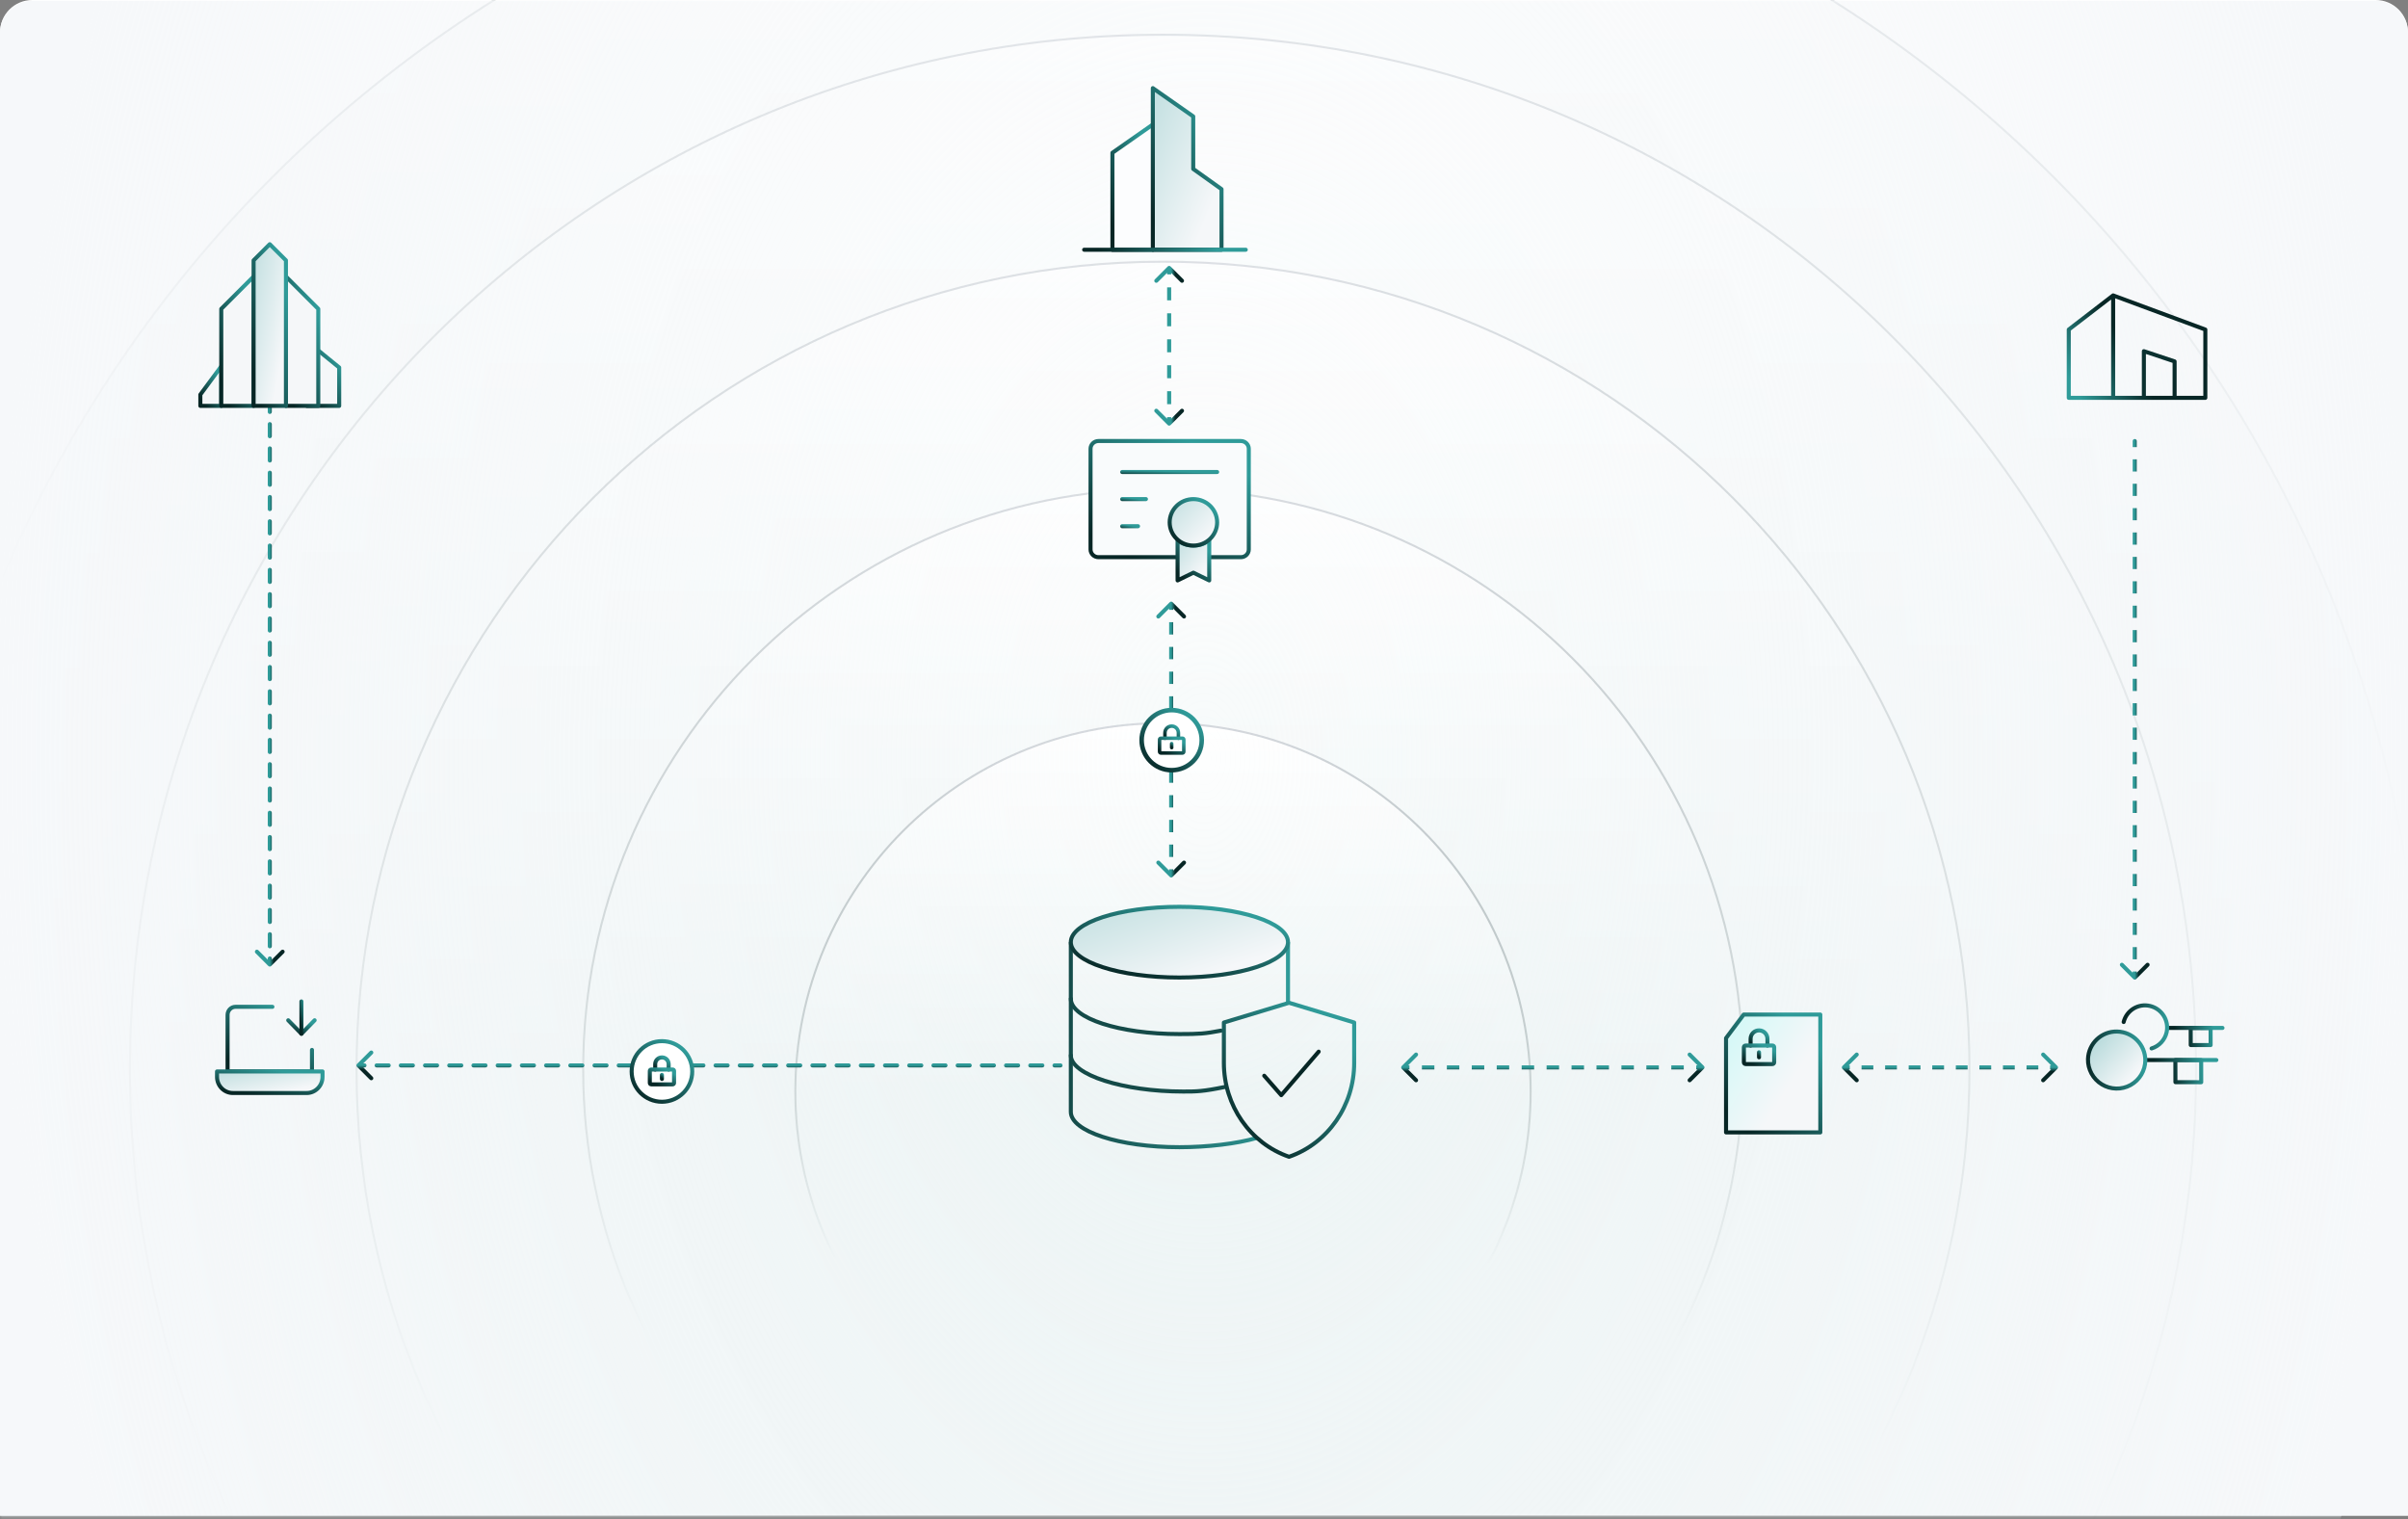 <svg width="596" height="376" viewBox="0 0 596 376" fill="none" xmlns="http://www.w3.org/2000/svg">
<rect x="0" y="0" width="596" height="376" fill="#808080" stroke="none"/>
<path d="M0 8C0 3.582 3.582 0 8 0H588C592.418 0 596 3.582 596 8V375H0V8Z" fill="white"/>
<mask id="mask0_681_10938" style="mask-type:alpha" maskUnits="userSpaceOnUse" x="0" y="0" width="596" height="376">
<rect y="0.183" width="596" height="375" fill="#D9D9D9"/>
</mask>
<g mask="url(#mask0_681_10938)">
<path d="M599.636 264.71C599.636 437.193 460.045 577.018 287.851 577.018C115.658 577.018 -23.934 437.193 -23.934 264.71C-23.934 92.228 115.658 -47.597 287.851 -47.597C460.045 -47.597 599.636 92.228 599.636 264.71Z" fill="url(#paint0_linear_681_10938)" stroke="url(#paint1_linear_681_10938)" stroke-width="0.5"/>
<path d="M543.535 264.71C543.535 406.158 429.06 520.824 287.849 520.824C146.639 520.824 32.164 406.158 32.164 264.71C32.164 123.262 146.639 8.597 287.849 8.597C429.06 8.597 543.535 123.262 543.535 264.71Z" fill="url(#paint2_linear_681_10938)" stroke="url(#paint3_linear_681_10938)" stroke-width="0.5"/>
<path d="M487.459 264.71C487.459 375.135 398.092 464.651 287.853 464.651C177.613 464.651 88.246 375.135 88.246 264.71C88.246 154.286 177.613 64.769 287.853 64.769C398.092 64.769 487.459 154.286 487.459 264.71Z" fill="url(#paint4_linear_681_10938)" stroke="url(#paint5_linear_681_10938)" stroke-width="0.5"/>
<path d="M431.355 264.71C431.355 344.1 367.105 408.457 287.849 408.457C208.592 408.457 144.342 344.1 144.342 264.71C144.342 185.32 208.592 120.963 287.849 120.963C367.105 120.963 431.355 185.32 431.355 264.71Z" fill="url(#paint6_linear_681_10938)" stroke="url(#paint7_linear_681_10938)" stroke-width="0.5"/>
<path d="M378.847 270.135C378.847 320.476 338.106 361.285 287.849 361.285C237.593 361.285 196.852 320.476 196.852 270.135C196.852 219.793 237.593 178.984 287.849 178.984C338.106 178.984 378.847 219.793 378.847 270.135Z" fill="url(#paint8_linear_681_10938)" stroke="url(#paint9_linear_681_10938)" stroke-width="0.5"/>
</g>
<path d="M0 8.183C0 3.764 3.582 0.183 8 0.183H588C592.418 0.183 596 3.764 596 8.183V375.183H0V8.183Z" fill="url(#paint10_radial_681_10938)"/>
<path d="M289.521 217.031C289.717 217.227 290.033 217.227 290.229 217.031L293.411 213.849C293.606 213.654 293.606 213.337 293.411 213.142C293.215 212.947 292.899 212.947 292.703 213.142L289.875 215.971L287.047 213.142C286.851 212.947 286.535 212.947 286.339 213.142C286.144 213.337 286.144 213.654 286.339 213.849L289.521 217.031ZM290.229 149.051C290.033 148.856 289.717 148.856 289.521 149.051L286.339 152.233C286.144 152.428 286.144 152.745 286.339 152.94C286.535 153.136 286.851 153.136 287.047 152.94L289.875 150.112L292.703 152.94C292.899 153.136 293.215 153.136 293.411 152.94C293.606 152.745 293.606 152.428 293.411 152.233L290.229 149.051ZM290.375 216.678L290.375 215.149L289.375 215.149L289.375 216.678L290.375 216.678ZM290.375 212.091L290.375 209.033L289.375 209.033L289.375 212.091L290.375 212.091ZM290.375 205.975L290.375 202.917L289.375 202.917L289.375 205.975L290.375 205.975ZM290.375 199.859L290.375 196.802L289.375 196.802L289.375 199.859L290.375 199.859ZM290.375 193.744L290.375 190.686L289.375 190.686L289.375 193.744L290.375 193.744ZM290.375 187.628L290.375 184.57L289.375 184.57L289.375 187.628L290.375 187.628ZM290.375 181.512L290.375 178.454L289.375 178.454L289.375 181.512L290.375 181.512ZM290.375 175.397L290.375 172.339L289.375 172.339L289.375 175.397L290.375 175.397ZM290.375 169.281L290.375 166.223L289.375 166.223L289.375 169.281L290.375 169.281ZM290.375 163.165L290.375 160.107L289.375 160.107L289.375 163.165L290.375 163.165ZM290.375 157.049L290.375 153.992L289.375 153.992L289.375 157.049L290.375 157.049ZM290.375 150.934L290.375 149.405L289.375 149.405L289.375 150.934L290.375 150.934Z" fill="url(#paint11_linear_681_10938)"/>
<path d="M289.021 105.198C289.217 105.394 289.533 105.394 289.729 105.198L292.911 102.016C293.106 101.821 293.106 101.504 292.911 101.309C292.715 101.114 292.399 101.114 292.203 101.309L289.375 104.138L286.547 101.309C286.351 101.114 286.035 101.114 285.839 101.309C285.644 101.504 285.644 101.821 285.839 102.016L289.021 105.198ZM289.729 65.959C289.533 65.764 289.217 65.764 289.021 65.959L285.839 69.141C285.644 69.336 285.644 69.653 285.839 69.848C286.035 70.043 286.351 70.043 286.547 69.848L289.375 67.02L292.203 69.848C292.399 70.043 292.715 70.043 292.911 69.848C293.106 69.653 293.106 69.336 292.911 69.141L289.729 65.959ZM289.875 104.845L289.875 103.239L288.875 103.239L288.875 104.845L289.875 104.845ZM289.875 100.028L289.875 96.817L288.875 96.817L288.875 100.028L289.875 100.028ZM289.875 93.606L289.875 90.395L288.875 90.395L288.875 93.606L289.875 93.606ZM289.875 87.184L289.875 83.973L288.875 83.973L288.875 87.184L289.875 87.184ZM289.875 80.762L289.875 77.551L288.875 77.551L288.875 80.762L289.875 80.762ZM289.875 74.34L289.875 71.129L288.875 71.129L288.875 74.34L289.875 74.34ZM289.875 67.918L289.875 66.312L288.875 66.312L288.875 67.918L289.875 67.918Z" fill="url(#paint12_linear_681_10938)"/>
<path d="M528.01 242.316C528.205 242.512 528.522 242.512 528.717 242.316L531.899 239.134C532.094 238.939 532.094 238.623 531.899 238.427C531.704 238.232 531.387 238.232 531.192 238.427L528.363 241.256L525.535 238.427C525.34 238.232 525.023 238.232 524.828 238.427C524.632 238.623 524.632 238.939 524.828 239.134L528.01 242.316ZM528.863 109.155C528.863 108.879 528.639 108.655 528.363 108.655C528.087 108.655 527.863 108.879 527.863 109.155L528.863 109.155ZM528.863 241.963L528.863 240.454L527.863 240.454L527.863 241.963L528.863 241.963ZM528.863 237.435L528.863 234.417L527.863 234.417L527.863 237.435L528.863 237.435ZM528.863 231.399L528.863 228.38L527.863 228.38L527.863 231.399L528.863 231.399ZM528.863 225.362L528.863 222.344L527.863 222.344L527.863 225.362L528.863 225.362ZM528.863 219.325L528.863 216.307L527.863 216.307L527.863 219.325L528.863 219.325ZM528.863 213.289L528.863 210.27L527.863 210.27L527.863 213.289L528.863 213.289ZM528.863 207.252L528.863 204.233L527.863 204.233L527.863 207.252L528.863 207.252ZM528.863 201.215L528.863 198.197L527.863 198.197L527.863 201.215L528.863 201.215ZM528.863 195.178L528.863 192.16L527.863 192.16L527.863 195.178L528.863 195.178ZM528.863 189.142L528.863 186.123L527.863 186.123L527.863 189.142L528.863 189.142ZM528.863 183.105L528.863 180.087L527.863 180.087L527.863 183.105L528.863 183.105ZM528.863 177.068L528.863 174.05L527.863 174.05L527.863 177.068L528.863 177.068ZM528.863 171.032L528.863 168.013L527.863 168.013L527.863 171.032L528.863 171.032ZM528.863 164.995L528.863 161.976L527.863 161.976L527.863 164.995L528.863 164.995ZM528.863 158.958L528.863 155.94L527.863 155.94L527.863 158.958L528.863 158.958ZM528.863 152.921L528.863 149.903L527.863 149.903L527.863 152.921L528.863 152.921ZM528.863 146.885L528.863 143.866L527.863 143.866L527.863 146.885L528.863 146.885ZM528.863 140.848L528.863 137.83L527.863 137.83L527.863 140.848L528.863 140.848ZM528.863 134.811L528.863 131.793L527.863 131.793L527.863 134.811L528.863 134.811ZM528.863 128.775L528.863 125.756L527.863 125.756L527.863 128.775L528.863 128.775ZM528.863 122.738L528.863 119.719L527.863 119.719L527.863 122.738L528.863 122.738ZM528.863 116.701L528.863 113.683L527.863 113.683L527.863 116.701L528.863 116.701ZM528.863 110.664L528.863 109.155L527.863 109.155L527.863 110.664L528.863 110.664Z" fill="url(#paint13_linear_681_10938)"/>
<path d="M346.951 263.834C346.756 264.029 346.756 264.346 346.951 264.541L350.133 267.723C350.328 267.918 350.645 267.918 350.84 267.723C351.035 267.528 351.035 267.211 350.84 267.016L348.012 264.188L350.84 261.359C351.035 261.164 351.035 260.847 350.84 260.652C350.645 260.457 350.328 260.457 350.133 260.652L346.951 263.834ZM421.73 264.541C421.925 264.346 421.925 264.029 421.73 263.834L418.548 260.652C418.353 260.457 418.036 260.457 417.841 260.652C417.646 260.847 417.646 261.164 417.841 261.359L420.669 264.188L417.841 267.016C417.646 267.211 417.646 267.528 417.841 267.723C418.036 267.918 418.353 267.918 418.548 267.723L421.73 264.541ZM347.305 264.687L348.848 264.688L348.848 263.688L347.305 263.687L347.305 264.687ZM351.934 264.688L355.02 264.688L355.02 263.688L351.934 263.688L351.934 264.688ZM358.107 264.688L361.193 264.688L361.193 263.688L358.107 263.688L358.107 264.688ZM364.279 264.688L367.366 264.688L367.366 263.688L364.279 263.688L364.279 264.688ZM370.452 264.688L373.538 264.688L373.538 263.688L370.452 263.688L370.452 264.688ZM376.625 264.688L379.711 264.688L379.711 263.688L376.625 263.688L376.625 264.688ZM382.797 264.688L385.884 264.688L385.884 263.688L382.797 263.688L382.797 264.688ZM388.97 264.688L392.056 264.688L392.056 263.688L388.97 263.688L388.97 264.688ZM395.143 264.688L398.229 264.688L398.229 263.688L395.143 263.688L395.143 264.688ZM401.315 264.688L404.402 264.688L404.402 263.688L401.315 263.688L401.315 264.688ZM407.488 264.688L410.574 264.688L410.574 263.688L407.488 263.688L407.488 264.688ZM413.661 264.688L416.747 264.688L416.747 263.688L413.661 263.688L413.661 264.688ZM419.833 264.688L421.376 264.688L421.376 263.688L419.833 263.688L419.833 264.688Z" fill="url(#paint14_linear_681_10938)"/>
<path d="M456.021 263.834C455.826 264.029 455.826 264.346 456.021 264.541L459.203 267.723C459.399 267.918 459.715 267.918 459.91 267.723C460.106 267.528 460.106 267.211 459.91 267.016L457.082 264.188L459.91 261.359C460.106 261.164 460.106 260.847 459.91 260.652C459.715 260.457 459.399 260.457 459.203 260.652L456.021 263.834ZM509.229 264.541C509.424 264.346 509.424 264.029 509.229 263.834L506.047 260.652C505.851 260.457 505.535 260.457 505.339 260.652C505.144 260.847 505.144 261.164 505.339 261.359L508.168 264.188L505.339 267.016C505.144 267.211 505.144 267.528 505.339 267.723C505.535 267.918 505.851 267.918 506.047 267.723L509.229 264.541ZM456.375 264.687L457.833 264.688L457.833 263.688L456.375 263.687L456.375 264.687ZM460.75 264.688L463.667 264.688L463.667 263.688L460.75 263.688L460.75 264.688ZM466.583 264.688L469.5 264.688L469.5 263.688L466.583 263.688L466.583 264.688ZM472.417 264.688L475.333 264.688L475.333 263.688L472.417 263.688L472.417 264.688ZM478.25 264.688L481.167 264.688L481.167 263.688L478.25 263.688L478.25 264.688ZM484.083 264.688L487 264.688L487 263.688L484.083 263.688L484.083 264.688ZM489.917 264.688L492.833 264.688L492.833 263.688L489.917 263.688L489.917 264.688ZM495.75 264.688L498.667 264.688L498.667 263.688L495.75 263.688L495.75 264.688ZM501.583 264.688L504.5 264.688L504.5 263.688L501.583 263.688L501.583 264.688ZM507.417 264.688L508.875 264.688L508.875 263.688L507.417 263.688L507.417 264.688Z" fill="url(#paint15_linear_681_10938)"/>
<path d="M66.418 239.08C66.613 239.276 66.93 239.276 67.125 239.08L70.307 235.898C70.502 235.703 70.502 235.387 70.307 235.191C70.112 234.996 69.795 234.996 69.6 235.191L66.772 238.02L63.943 235.191C63.748 234.996 63.431 234.996 63.236 235.191C63.041 235.387 63.041 235.703 63.236 235.898L66.418 239.08ZM67.272 237.224C67.272 236.948 67.048 236.724 66.772 236.724C66.495 236.724 66.272 236.948 66.272 237.224L67.272 237.224ZM66.272 234.218C66.272 234.494 66.495 234.718 66.772 234.718C67.048 234.718 67.272 234.494 67.272 234.218L66.272 234.218ZM67.272 231.212C67.272 230.936 67.048 230.712 66.772 230.712C66.495 230.712 66.272 230.936 66.272 231.212L67.272 231.212ZM66.272 228.206C66.272 228.482 66.495 228.706 66.772 228.706C67.048 228.706 67.272 228.482 67.272 228.206L66.272 228.206ZM67.272 225.2C67.272 224.924 67.048 224.7 66.772 224.7C66.495 224.7 66.272 224.924 66.272 225.2L67.272 225.2ZM66.272 222.195C66.272 222.471 66.495 222.695 66.772 222.695C67.048 222.695 67.272 222.471 67.272 222.195L66.272 222.195ZM67.272 219.189C67.272 218.912 67.048 218.689 66.772 218.689C66.495 218.689 66.272 218.912 66.272 219.189L67.272 219.189ZM66.272 216.183C66.272 216.459 66.495 216.683 66.772 216.683C67.048 216.683 67.272 216.459 67.272 216.183L66.272 216.183ZM67.272 213.177C67.272 212.901 67.048 212.677 66.772 212.677C66.495 212.677 66.272 212.901 66.272 213.177L67.272 213.177ZM66.272 210.171C66.272 210.447 66.495 210.671 66.772 210.671C67.048 210.671 67.272 210.447 67.272 210.171L66.272 210.171ZM67.272 207.165C67.272 206.889 67.048 206.665 66.772 206.665C66.495 206.665 66.272 206.889 66.272 207.165L67.272 207.165ZM66.272 204.159C66.272 204.435 66.495 204.659 66.772 204.659C67.048 204.659 67.272 204.435 67.272 204.159L66.272 204.159ZM67.272 201.153C67.272 200.877 67.048 200.653 66.772 200.653C66.495 200.653 66.272 200.877 66.272 201.153L67.272 201.153ZM66.272 198.147C66.272 198.424 66.495 198.647 66.772 198.647C67.048 198.647 67.272 198.424 67.272 198.147L66.272 198.147ZM67.272 195.142C67.272 194.865 67.048 194.642 66.772 194.642C66.495 194.642 66.272 194.865 66.272 195.142L67.272 195.142ZM66.272 192.136C66.272 192.412 66.495 192.636 66.772 192.636C67.048 192.636 67.272 192.412 67.272 192.136L66.272 192.136ZM67.272 189.13C67.272 188.854 67.048 188.63 66.772 188.63C66.495 188.63 66.272 188.854 66.272 189.13L67.272 189.13ZM66.272 186.124C66.272 186.4 66.495 186.624 66.772 186.624C67.048 186.624 67.272 186.4 67.272 186.124L66.272 186.124ZM67.272 183.118C67.272 182.842 67.048 182.618 66.772 182.618C66.495 182.618 66.272 182.842 66.272 183.118L67.272 183.118ZM66.272 180.112C66.272 180.388 66.495 180.612 66.772 180.612C67.048 180.612 67.272 180.388 67.272 180.112L66.272 180.112ZM67.272 177.106C67.272 176.83 67.048 176.606 66.772 176.606C66.495 176.606 66.272 176.83 66.272 177.106L67.272 177.106ZM66.272 174.1C66.272 174.376 66.495 174.6 66.772 174.6C67.048 174.6 67.272 174.376 67.272 174.1L66.272 174.1ZM67.272 171.094C67.272 170.818 67.048 170.594 66.772 170.594C66.495 170.594 66.272 170.818 66.272 171.094L67.272 171.094ZM66.272 168.089C66.272 168.365 66.495 168.589 66.772 168.589C67.048 168.589 67.272 168.365 67.272 168.089L66.272 168.089ZM67.272 165.083C67.272 164.806 67.048 164.583 66.772 164.583C66.495 164.583 66.272 164.806 66.272 165.083L67.272 165.083ZM66.272 162.077C66.272 162.353 66.495 162.577 66.772 162.577C67.048 162.577 67.272 162.353 67.272 162.077L66.272 162.077ZM67.272 159.071C67.272 158.795 67.048 158.571 66.772 158.571C66.495 158.571 66.272 158.795 66.272 159.071L67.272 159.071ZM66.272 156.065C66.272 156.341 66.495 156.565 66.772 156.565C67.048 156.565 67.272 156.341 67.272 156.065L66.272 156.065ZM67.272 153.059C67.272 152.783 67.048 152.559 66.772 152.559C66.495 152.559 66.272 152.783 66.272 153.059L67.272 153.059ZM66.272 150.053C66.272 150.329 66.495 150.553 66.772 150.553C67.048 150.553 67.272 150.329 67.272 150.053L66.272 150.053ZM67.272 147.047C67.272 146.771 67.048 146.547 66.772 146.547C66.495 146.547 66.272 146.771 66.272 147.047L67.272 147.047ZM66.272 144.041C66.272 144.318 66.495 144.541 66.772 144.541C67.048 144.541 67.272 144.318 67.272 144.041L66.272 144.041ZM67.272 141.035C67.272 140.759 67.048 140.535 66.772 140.535C66.495 140.535 66.272 140.759 66.272 141.035L67.272 141.035ZM66.272 138.03C66.272 138.306 66.495 138.53 66.772 138.53C67.048 138.53 67.272 138.306 67.272 138.03L66.272 138.03ZM67.272 135.024C67.272 134.748 67.048 134.524 66.772 134.524C66.495 134.524 66.272 134.748 66.272 135.024L67.272 135.024ZM66.272 132.018C66.272 132.294 66.495 132.518 66.772 132.518C67.048 132.518 67.272 132.294 67.272 132.018L66.272 132.018ZM67.272 129.012C67.272 128.736 67.048 128.512 66.772 128.512C66.495 128.512 66.272 128.736 66.272 129.012L67.272 129.012ZM66.272 126.006C66.272 126.282 66.495 126.506 66.772 126.506C67.048 126.506 67.272 126.282 67.272 126.006L66.272 126.006ZM67.272 123C67.272 122.724 67.048 122.5 66.772 122.5C66.495 122.5 66.272 122.724 66.272 123L67.272 123ZM66.272 119.994C66.272 120.27 66.495 120.494 66.772 120.494C67.048 120.494 67.272 120.27 67.272 119.994L66.272 119.994ZM67.272 116.988C67.272 116.712 67.048 116.488 66.772 116.488C66.495 116.488 66.272 116.712 66.272 116.988L67.272 116.988ZM66.272 113.982C66.272 114.259 66.495 114.482 66.772 114.482C67.048 114.482 67.272 114.259 67.272 113.982L66.272 113.982ZM67.272 110.977C67.272 110.7 67.048 110.477 66.772 110.477C66.495 110.477 66.272 110.7 66.272 110.977L67.272 110.977ZM66.272 107.971C66.272 108.247 66.495 108.471 66.772 108.471C67.048 108.471 67.272 108.247 67.272 107.971L66.272 107.971ZM67.272 104.965C67.272 104.689 67.048 104.465 66.772 104.465C66.495 104.465 66.272 104.689 66.272 104.965L67.272 104.965ZM66.272 101.959C66.272 102.235 66.495 102.459 66.772 102.459C67.048 102.459 67.272 102.235 67.272 101.959L66.272 101.959ZM67.272 238.727L67.272 237.224L66.272 237.224L66.272 238.727L67.272 238.727ZM67.272 234.218L67.272 231.212L66.272 231.212L66.272 234.218L67.272 234.218ZM67.272 228.206L67.272 225.2L66.272 225.2L66.272 228.206L67.272 228.206ZM67.272 222.195L67.272 219.189L66.272 219.189L66.272 222.195L67.272 222.195ZM67.272 216.183L67.272 213.177L66.272 213.177L66.272 216.183L67.272 216.183ZM67.272 210.171L67.272 207.165L66.272 207.165L66.272 210.171L67.272 210.171ZM67.272 204.159L67.272 201.153L66.272 201.153L66.272 204.159L67.272 204.159ZM67.272 198.147L67.272 195.142L66.272 195.142L66.272 198.147L67.272 198.147ZM67.272 192.136L67.272 189.13L66.272 189.13L66.272 192.136L67.272 192.136ZM67.272 186.124L67.272 183.118L66.272 183.118L66.272 186.124L67.272 186.124ZM67.272 180.112L67.272 177.106L66.272 177.106L66.272 180.112L67.272 180.112ZM67.272 174.1L67.272 171.094L66.272 171.094L66.272 174.1L67.272 174.1ZM67.272 168.089L67.272 165.083L66.272 165.083L66.272 168.089L67.272 168.089ZM67.272 162.077L67.272 159.071L66.272 159.071L66.272 162.077L67.272 162.077ZM67.272 156.065L67.272 153.059L66.272 153.059L66.272 156.065L67.272 156.065ZM67.272 150.053L67.272 147.047L66.272 147.047L66.272 150.053L67.272 150.053ZM67.272 144.041L67.272 141.035L66.272 141.035L66.272 144.041L67.272 144.041ZM67.272 138.03L67.272 135.024L66.272 135.024L66.272 138.03L67.272 138.03ZM67.272 132.018L67.272 129.012L66.272 129.012L66.272 132.018L67.272 132.018ZM67.272 126.006L67.272 123L66.272 123L66.272 126.006L67.272 126.006ZM67.272 119.994L67.272 116.988L66.272 116.988L66.272 119.994L67.272 119.994ZM67.272 113.982L67.272 110.977L66.272 110.977L66.272 113.982L67.272 113.982ZM67.272 107.971L67.272 104.965L66.272 104.965L66.272 107.971L67.272 107.971ZM67.272 101.959L67.272 100.456L66.272 100.456L66.272 101.959L67.272 101.959Z" fill="url(#paint16_linear_681_10938)"/>
<path d="M88.363 263.334C88.168 263.529 88.168 263.846 88.363 264.041L91.545 267.223C91.74 267.418 92.057 267.418 92.252 267.223C92.448 267.028 92.448 266.711 92.252 266.516L89.424 263.687L92.252 260.859C92.448 260.664 92.448 260.347 92.252 260.152C92.057 259.957 91.74 259.957 91.545 260.152L88.363 263.334ZM262.491 264.187C262.767 264.187 262.991 263.964 262.991 263.687C262.991 263.411 262.767 263.187 262.491 263.187L262.491 264.187ZM90.215 264.187C90.491 264.187 90.715 263.964 90.715 263.687C90.715 263.411 90.491 263.187 90.215 263.187L90.215 264.187ZM93.211 263.187C92.935 263.187 92.711 263.411 92.711 263.687C92.711 263.964 92.935 264.187 93.211 264.187L93.211 263.187ZM96.207 264.187C96.483 264.187 96.707 263.964 96.707 263.687C96.707 263.411 96.483 263.187 96.207 263.187L96.207 264.187ZM99.203 263.187C98.927 263.187 98.703 263.411 98.703 263.687C98.703 263.964 98.927 264.187 99.203 264.187L99.203 263.187ZM102.199 264.187C102.475 264.187 102.699 263.964 102.699 263.687C102.699 263.411 102.475 263.187 102.199 263.187L102.199 264.187ZM105.195 263.187C104.919 263.187 104.695 263.411 104.695 263.687C104.695 263.964 104.919 264.187 105.195 264.187L105.195 263.187ZM108.192 264.187C108.468 264.187 108.692 263.964 108.692 263.687C108.692 263.411 108.468 263.187 108.192 263.187L108.192 264.187ZM111.188 263.187C110.911 263.187 110.688 263.411 110.688 263.687C110.688 263.964 110.911 264.187 111.188 264.187L111.188 263.187ZM114.184 264.187C114.46 264.187 114.684 263.964 114.684 263.687C114.684 263.411 114.46 263.187 114.184 263.187L114.184 264.187ZM117.18 263.187C116.904 263.187 116.68 263.411 116.68 263.687C116.68 263.964 116.904 264.187 117.18 264.187L117.18 263.187ZM120.176 264.187C120.452 264.187 120.676 263.964 120.676 263.687C120.676 263.411 120.452 263.187 120.176 263.187L120.176 264.187ZM123.172 263.187C122.896 263.187 122.672 263.411 122.672 263.687C122.672 263.964 122.896 264.187 123.172 264.187L123.172 263.187ZM126.168 264.187C126.444 264.187 126.668 263.964 126.668 263.687C126.668 263.411 126.444 263.187 126.168 263.187L126.168 264.187ZM129.164 263.187C128.888 263.187 128.664 263.411 128.664 263.687C128.664 263.964 128.888 264.187 129.164 264.187L129.164 263.187ZM132.16 264.187C132.437 264.187 132.66 263.964 132.66 263.687C132.66 263.411 132.437 263.187 132.16 263.187L132.16 264.187ZM135.157 263.187C134.88 263.187 134.657 263.411 134.657 263.687C134.657 263.964 134.88 264.187 135.157 264.187L135.157 263.187ZM138.153 264.187C138.429 264.187 138.653 263.964 138.653 263.687C138.653 263.411 138.429 263.187 138.153 263.187L138.153 264.187ZM141.149 263.187C140.873 263.187 140.649 263.411 140.649 263.687C140.649 263.964 140.873 264.187 141.149 264.187L141.149 263.187ZM144.145 264.187C144.421 264.187 144.645 263.964 144.645 263.687C144.645 263.411 144.421 263.187 144.145 263.187L144.145 264.187ZM147.141 263.187C146.865 263.187 146.641 263.411 146.641 263.687C146.641 263.964 146.865 264.187 147.141 264.187L147.141 263.187ZM150.137 264.187C150.413 264.187 150.637 263.964 150.637 263.687C150.637 263.411 150.413 263.187 150.137 263.187L150.137 264.187ZM153.133 263.187C152.857 263.187 152.633 263.411 152.633 263.687C152.633 263.964 152.857 264.187 153.133 264.187L153.133 263.187ZM156.129 264.187C156.405 264.187 156.629 263.964 156.629 263.687C156.629 263.411 156.405 263.187 156.129 263.187L156.129 264.187ZM159.125 263.187C158.849 263.187 158.625 263.411 158.625 263.687C158.625 263.964 158.849 264.187 159.125 264.187L159.125 263.187ZM162.121 264.187C162.398 264.187 162.621 263.964 162.621 263.687C162.621 263.411 162.398 263.187 162.121 263.187L162.121 264.187ZM165.118 263.187C164.841 263.187 164.618 263.411 164.618 263.687C164.618 263.964 164.841 264.187 165.118 264.187L165.118 263.187ZM168.114 264.187C168.39 264.187 168.614 263.964 168.614 263.687C168.614 263.411 168.39 263.187 168.114 263.187L168.114 264.187ZM171.11 263.187C170.834 263.187 170.61 263.411 170.61 263.687C170.61 263.964 170.834 264.187 171.11 264.187L171.11 263.187ZM174.106 264.187C174.382 264.187 174.606 263.964 174.606 263.687C174.606 263.411 174.382 263.187 174.106 263.187L174.106 264.187ZM177.102 263.187C176.826 263.187 176.602 263.411 176.602 263.687C176.602 263.964 176.826 264.187 177.102 264.187L177.102 263.187ZM180.098 264.187C180.374 264.187 180.598 263.964 180.598 263.687C180.598 263.411 180.374 263.187 180.098 263.187L180.098 264.187ZM183.094 263.187C182.818 263.187 182.594 263.411 182.594 263.687C182.594 263.964 182.818 264.187 183.094 264.187L183.094 263.187ZM186.09 264.187C186.367 264.187 186.59 263.964 186.59 263.687C186.59 263.411 186.367 263.187 186.09 263.187L186.09 264.187ZM189.086 263.187C188.81 263.187 188.586 263.411 188.586 263.687C188.586 263.964 188.81 264.187 189.086 264.187L189.086 263.187ZM192.083 264.187C192.359 264.187 192.583 263.964 192.583 263.687C192.583 263.411 192.359 263.187 192.083 263.187L192.083 264.187ZM195.079 263.187C194.803 263.187 194.579 263.411 194.579 263.687C194.579 263.964 194.803 264.187 195.079 264.187L195.079 263.187ZM198.075 264.187C198.351 264.187 198.575 263.964 198.575 263.687C198.575 263.411 198.351 263.187 198.075 263.187L198.075 264.187ZM201.071 263.187C200.795 263.187 200.571 263.411 200.571 263.687C200.571 263.964 200.795 264.187 201.071 264.187L201.071 263.187ZM204.067 264.187C204.343 264.187 204.567 263.964 204.567 263.687C204.567 263.411 204.343 263.187 204.067 263.187L204.067 264.187ZM207.063 263.187C206.787 263.187 206.563 263.411 206.563 263.687C206.563 263.964 206.787 264.187 207.063 264.187L207.063 263.187ZM210.059 264.187C210.335 264.187 210.559 263.964 210.559 263.687C210.559 263.411 210.335 263.187 210.059 263.187L210.059 264.187ZM213.055 263.187C212.779 263.187 212.555 263.411 212.555 263.687C212.555 263.964 212.779 264.187 213.055 264.187L213.055 263.187ZM216.051 264.187C216.328 264.187 216.551 263.964 216.551 263.687C216.551 263.411 216.328 263.187 216.051 263.187L216.051 264.187ZM219.048 263.187C218.771 263.187 218.548 263.411 218.548 263.687C218.548 263.964 218.771 264.187 219.048 264.187L219.048 263.187ZM222.044 264.187C222.32 264.187 222.544 263.964 222.544 263.687C222.544 263.411 222.32 263.187 222.044 263.187L222.044 264.187ZM225.04 263.187C224.764 263.187 224.54 263.411 224.54 263.687C224.54 263.964 224.764 264.187 225.04 264.187L225.04 263.187ZM228.036 264.187C228.312 264.187 228.536 263.964 228.536 263.687C228.536 263.411 228.312 263.187 228.036 263.187L228.036 264.187ZM231.032 263.187C230.756 263.187 230.532 263.411 230.532 263.687C230.532 263.964 230.756 264.187 231.032 264.187L231.032 263.187ZM234.028 264.187C234.304 264.187 234.528 263.964 234.528 263.687C234.528 263.411 234.304 263.187 234.028 263.187L234.028 264.187ZM237.024 263.187C236.748 263.187 236.524 263.411 236.524 263.687C236.524 263.964 236.748 264.187 237.024 264.187L237.024 263.187ZM240.02 264.187C240.296 264.187 240.52 263.964 240.52 263.687C240.52 263.411 240.296 263.187 240.02 263.187L240.02 264.187ZM243.016 263.187C242.74 263.187 242.516 263.411 242.516 263.687C242.516 263.964 242.74 264.187 243.016 264.187L243.016 263.187ZM246.013 264.187C246.289 264.187 246.513 263.964 246.513 263.687C246.513 263.411 246.289 263.187 246.013 263.187L246.013 264.187ZM249.009 263.187C248.733 263.187 248.509 263.411 248.509 263.687C248.509 263.964 248.733 264.187 249.009 264.187L249.009 263.187ZM252.005 264.187C252.281 264.187 252.505 263.964 252.505 263.687C252.505 263.411 252.281 263.187 252.005 263.187L252.005 264.187ZM255.001 263.187C254.725 263.187 254.501 263.411 254.501 263.687C254.501 263.964 254.725 264.187 255.001 264.187L255.001 263.187ZM257.997 264.187C258.273 264.187 258.497 263.964 258.497 263.687C258.497 263.411 258.273 263.187 257.997 263.187L257.997 264.187ZM260.993 263.187C260.717 263.187 260.493 263.411 260.493 263.687C260.493 263.964 260.717 264.187 260.993 264.187L260.993 263.187ZM88.717 264.188L90.215 264.187L90.215 263.187L88.717 263.188L88.717 264.188ZM93.211 264.187L96.207 264.187L96.207 263.187L93.211 263.187L93.211 264.187ZM99.203 264.187L102.199 264.187L102.199 263.187L99.203 263.187L99.203 264.187ZM105.195 264.187L108.192 264.187L108.192 263.187L105.195 263.187L105.195 264.187ZM111.188 264.187L114.184 264.187L114.184 263.187L111.188 263.187L111.188 264.187ZM117.18 264.187L120.176 264.187L120.176 263.187L117.18 263.187L117.18 264.187ZM123.172 264.187L126.168 264.187L126.168 263.187L123.172 263.187L123.172 264.187ZM129.164 264.187L132.16 264.187L132.16 263.187L129.164 263.187L129.164 264.187ZM135.157 264.187L138.153 264.187L138.153 263.187L135.157 263.187L135.157 264.187ZM141.149 264.187L144.145 264.187L144.145 263.187L141.149 263.187L141.149 264.187ZM147.141 264.187L150.137 264.187L150.137 263.187L147.141 263.187L147.141 264.187ZM153.133 264.187L156.129 264.187L156.129 263.187L153.133 263.187L153.133 264.187ZM159.125 264.187L162.121 264.187L162.121 263.187L159.125 263.187L159.125 264.187ZM165.118 264.187L168.114 264.187L168.114 263.187L165.118 263.187L165.118 264.187ZM171.11 264.187L174.106 264.187L174.106 263.187L171.11 263.187L171.11 264.187ZM177.102 264.187L180.098 264.187L180.098 263.187L177.102 263.187L177.102 264.187ZM183.094 264.187L186.09 264.187L186.09 263.187L183.094 263.187L183.094 264.187ZM189.086 264.187L192.083 264.187L192.083 263.187L189.086 263.187L189.086 264.187ZM195.079 264.187L198.075 264.187L198.075 263.187L195.079 263.187L195.079 264.187ZM201.071 264.187L204.067 264.187L204.067 263.187L201.071 263.187L201.071 264.187ZM207.063 264.187L210.059 264.187L210.059 263.187L207.063 263.187L207.063 264.187ZM213.055 264.187L216.051 264.187L216.051 263.187L213.055 263.187L213.055 264.187ZM219.048 264.187L222.044 264.187L222.044 263.187L219.048 263.187L219.048 264.187ZM225.04 264.187L228.036 264.187L228.036 263.187L225.04 263.187L225.04 264.187ZM231.032 264.187L234.028 264.187L234.028 263.187L231.032 263.187L231.032 264.187ZM237.024 264.187L240.02 264.187L240.02 263.187L237.024 263.187L237.024 264.187ZM243.016 264.187L246.013 264.187L246.013 263.187L243.016 263.187L243.016 264.187ZM249.009 264.187L252.005 264.187L252.005 263.187L249.009 263.187L249.009 264.187ZM255.001 264.187L257.997 264.187L257.997 263.187L255.001 263.187L255.001 264.187ZM260.993 264.187L262.491 264.187L262.491 263.187L260.993 263.187L260.993 264.187Z" fill="url(#paint17_linear_681_10938)"/>
<circle cx="163.836" cy="265.188" r="7.5" fill="white" stroke="url(#paint18_linear_681_10938)"/>
<g clip-path="url(#clip0_681_10938)">
<path d="M162.17 264.711V263.378C162.17 262.457 162.916 261.711 163.837 261.711C164.757 261.711 165.503 262.457 165.503 263.378V264.711" stroke="url(#paint19_linear_681_10938)" stroke-linecap="round" stroke-linejoin="round"/>
<path d="M163.836 266.044V267.045" stroke="url(#paint20_linear_681_10938)" stroke-linecap="round" stroke-linejoin="round"/>
<path d="M166.503 264.711H161.169C160.985 264.711 160.836 264.86 160.836 265.044V268.044C160.836 268.228 160.985 268.378 161.169 268.378H166.503C166.687 268.378 166.836 268.228 166.836 268.044V265.044C166.836 264.86 166.687 264.711 166.503 264.711Z" stroke="url(#paint21_linear_681_10938)" stroke-linejoin="round"/>
</g>
<path fill-rule="evenodd" clip-rule="evenodd" d="M427.209 256.938V280.271H450.542V251.104H431.584L427.209 256.938Z" fill="url(#paint22_linear_681_10938)" stroke="url(#paint23_linear_681_10938)" stroke-linecap="round" stroke-linejoin="round"/>
<path d="M285.336 30.812L275.336 37.812V49.812V61.837H285.336" fill="#FCFDFE"/>
<path d="M285.336 30.812L275.336 37.812V49.812V61.837H285.336" stroke="url(#paint24_linear_681_10938)" stroke-linecap="round" stroke-linejoin="round"/>
<path fill-rule="evenodd" clip-rule="evenodd" d="M285.336 21.812L295.336 28.812V41.812L302.336 46.812V61.812H285.336V21.812Z" fill="url(#paint25_linear_681_10938)" stroke="url(#paint26_linear_681_10938)" stroke-linecap="round" stroke-linejoin="round"/>
<path d="M268.336 61.812H308.336" stroke="url(#paint27_linear_681_10938)" stroke-linecap="round" stroke-linejoin="round"/>
<path d="M523.022 73.115L545.836 81.565V98.464H523.022V73.115ZM523.022 73.115L512.037 81.565V98.464L523.365 98.464" stroke="url(#paint28_linear_681_10938)" stroke-linecap="round" stroke-linejoin="round"/>
<path d="M538.232 97.669V89.452L530.627 86.917V97.669" stroke="url(#paint29_linear_681_10938)" stroke-linecap="square" stroke-linejoin="round"/>
<path d="M49.588 97.666L54.767 90.663V100.455H49.588V97.666Z" fill="#F5F7F9" stroke="url(#paint30_linear_681_10938)" stroke-linecap="round" stroke-linejoin="round"/>
<path d="M75.951 84.449L83.954 90.952V100.456H75.951V84.449Z" fill="#F5F7F9" stroke="url(#paint31_linear_681_10938)" stroke-linecap="round" stroke-linejoin="round"/>
<path d="M54.766 76.446L62.769 68.442V100.455H54.766V76.446Z" fill="#F5F7F9" stroke="url(#paint32_linear_681_10938)" stroke-linecap="round" stroke-linejoin="round"/>
<path d="M70.773 68.442L78.777 76.446V100.455H70.773V68.442Z" fill="#F5F7F9" stroke="url(#paint33_linear_681_10938)" stroke-linecap="round" stroke-linejoin="round"/>
<path d="M62.77 64.441L66.771 60.44L70.773 64.441V100.456H62.77V64.441Z" fill="url(#paint34_linear_681_10938)" stroke="url(#paint35_linear_681_10938)" stroke-linecap="round" stroke-linejoin="round"/>
<path d="M538.425 262.362L538.439 267.836L544.825 267.853L544.811 262.379L538.425 262.362Z" stroke="url(#paint36_linear_681_10938)" stroke-linejoin="round"/>
<path d="M548.567 262.863C548.843 262.863 549.067 262.639 549.067 262.363C549.067 262.087 548.843 261.863 548.567 261.863L548.567 262.863ZM531.203 262.863L548.567 262.863L548.567 261.863L531.203 261.863L531.203 262.863Z" fill="url(#paint37_linear_681_10938)"/>
<path d="M530.985 262.443C530.956 264.989 529.566 267.318 527.341 268.545C525.116 269.772 522.398 269.709 520.219 268.38C518.04 267.052 516.734 264.66 516.796 262.115C516.933 258.246 520.144 255.218 524.014 255.307C527.884 255.397 530.985 258.571 530.983 262.443L530.985 262.443Z" fill="url(#paint38_linear_681_10938)" stroke="url(#paint39_linear_681_10938)" stroke-linecap="round" stroke-linejoin="round"/>
<path d="M542.219 254.431L542.23 258.65L547.152 258.663L547.141 254.444L542.219 254.431Z" stroke="url(#paint40_linear_681_10938)" stroke-linejoin="round"/>
<path d="M550.089 254.913C550.365 254.913 550.589 254.689 550.589 254.413C550.589 254.137 550.365 253.913 550.089 253.913L550.089 254.913ZM536.67 254.913L550.089 254.913L550.089 253.913L536.67 253.913L536.67 254.913Z" fill="url(#paint41_linear_681_10938)"/>
<path d="M532.535 259.494C534.409 258.927 535.832 257.396 536.264 255.481L536.263 255.481C536.887 252.563 535.062 249.671 532.159 248.98C529.257 248.289 526.348 250.055 525.623 252.949" stroke="url(#paint42_linear_681_10938)" stroke-linecap="round" stroke-linejoin="round"/>
<path d="M291.46 137.905H271.876C270.795 137.905 269.918 137.047 269.918 135.989V111.072C269.918 110.013 270.795 109.155 271.876 109.155H307.126C308.208 109.155 309.085 110.013 309.085 111.072V135.989C309.085 137.047 308.208 137.905 307.126 137.905H299.293" fill="#F9FBFC"/>
<path d="M291.46 137.905H271.876C270.795 137.905 269.918 137.047 269.918 135.989V111.072C269.918 110.013 270.795 109.155 271.876 109.155H307.126C308.208 109.155 309.085 110.013 309.085 111.072V135.989C309.085 137.047 308.208 137.905 307.126 137.905H299.293" stroke="url(#paint43_linear_681_10938)" stroke-linecap="round" stroke-linejoin="round"/>
<path d="M277.752 116.822H301.252" stroke="url(#paint44_linear_681_10938)" stroke-linecap="round" stroke-linejoin="round"/>
<path d="M277.752 123.53H283.627" stroke="url(#paint45_linear_681_10938)" stroke-linecap="round" stroke-linejoin="round"/>
<path d="M277.752 130.238H281.669" stroke="url(#paint46_linear_681_10938)" stroke-linecap="round" stroke-linejoin="round"/>
<path d="M295.378 141.739L299.294 143.656V133.566C299.294 133.566 298.177 135.031 295.378 135.031C292.578 135.031 291.461 133.593 291.461 133.593V143.656L295.378 141.739Z" fill="url(#paint47_linear_681_10938)" stroke="url(#paint48_linear_681_10938)" stroke-linecap="round" stroke-linejoin="round"/>
<path d="M295.377 135.03C298.622 135.03 301.252 132.456 301.252 129.28C301.252 126.105 298.622 123.53 295.377 123.53C292.132 123.53 289.502 126.105 289.502 129.28C289.502 132.456 292.132 135.03 295.377 135.03Z" fill="url(#paint49_linear_681_10938)" stroke="url(#paint50_linear_681_10938)" stroke-linecap="round" stroke-linejoin="round"/>
<path d="M67.425 249.188H58.286C57.205 249.188 56.328 250.083 56.328 251.188V265.188H77.217V259.854" stroke="url(#paint51_linear_681_10938)" stroke-linecap="round" stroke-linejoin="round"/>
<path d="M53.717 265.188H79.828V266.521C79.828 268.73 78.074 270.521 75.911 270.521H57.633C55.47 270.521 53.717 268.73 53.717 266.521V265.188Z" fill="url(#paint52_linear_681_10938)" stroke="url(#paint53_linear_681_10938)" stroke-linecap="round" stroke-linejoin="round"/>
<path d="M71.342 252.521L74.606 255.854L77.87 252.521" stroke="url(#paint54_linear_681_10938)" stroke-linecap="round" stroke-linejoin="round"/>
<path d="M74.606 247.854V255.854" stroke="url(#paint55_linear_681_10938)" stroke-linecap="round" stroke-linejoin="round"/>
<circle cx="290.002" cy="183.188" r="7.437" fill="white" stroke="url(#paint56_linear_681_10938)" stroke-width="1.127"/>
<g clip-path="url(#clip1_681_10938)">
<path d="M288.336 182.711V181.378C288.336 180.457 289.082 179.711 290.003 179.711C290.923 179.711 291.669 180.457 291.669 181.378V182.711" stroke="url(#paint57_linear_681_10938)" stroke-width="0.87" stroke-linecap="round" stroke-linejoin="round"/>
<path d="M290.002 184.044V185.045" stroke="url(#paint58_linear_681_10938)" stroke-width="0.87" stroke-linecap="round" stroke-linejoin="round"/>
<path d="M292.669 182.711H287.335C287.151 182.711 287.002 182.86 287.002 183.044V186.044C287.002 186.228 287.151 186.378 287.335 186.378H292.669C292.853 186.378 293.002 186.228 293.002 186.044V183.044C293.002 182.86 292.853 182.711 292.669 182.711Z" stroke="url(#paint59_linear_681_10938)" stroke-width="0.87" stroke-linejoin="round"/>
</g>
<g clip-path="url(#clip2_681_10938)">
<path d="M433.291 258.771V257.104C433.291 255.953 434.224 255.021 435.374 255.021C436.525 255.021 437.458 255.953 437.458 257.104V258.771" stroke="url(#paint60_linear_681_10938)" stroke-linecap="round" stroke-linejoin="round"/>
<path d="M435.375 260.438V261.687" stroke="url(#paint61_linear_681_10938)" stroke-linecap="round" stroke-linejoin="round"/>
<path d="M438.708 258.771H432.042C431.812 258.771 431.625 258.957 431.625 259.187V262.937C431.625 263.167 431.812 263.354 432.042 263.354H438.708C438.938 263.354 439.125 263.167 439.125 262.937V259.187C439.125 258.957 438.938 258.771 438.708 258.771Z" stroke="url(#paint62_linear_681_10938)" stroke-linejoin="round"/>
</g>
<path d="M318.789 233.188V248.037M311.051 281.639C306.281 283.048 298.861 283.937 291.914 283.937C277.071 283.937 265.039 280.02 265.039 275.187V261.187V247.187V233.188" stroke="url(#paint63_linear_681_10938)" stroke-linejoin="round"/>
<path d="M318.789 233.187C318.789 238.019 306.757 241.937 291.914 241.937C277.071 241.937 265.039 238.019 265.039 233.187C265.039 228.354 277.071 224.437 291.914 224.437C306.757 224.437 318.789 228.354 318.789 233.187Z" fill="url(#paint64_linear_681_10938)" stroke="url(#paint65_linear_681_10938)" stroke-linecap="round" stroke-linejoin="round"/>
<path d="M265.039 261.187C265.039 266.019 278.017 270.159 292.859 270.159C296.097 270.159 297.672 270.159 303.236 269.011" stroke="#144A48" stroke-linecap="round" stroke-linejoin="round"/>
<path d="M265.039 247.186C265.039 252.018 277.071 255.936 291.914 255.936C296.852 255.936 298.221 255.842 302.197 255.085" stroke="#144A48" stroke-linecap="round" stroke-linejoin="round"/>
<path d="M302.922 253.074L319.055 248.188L335.172 253.074V263.094C335.172 273.626 328.677 282.976 319.049 286.305C309.419 282.976 302.922 273.624 302.922 263.089V253.074Z" stroke="url(#paint66_linear_681_10938)" stroke-linejoin="round"/>
<path d="M312.91 266.25L317.122 271.057L326.383 260.288" stroke="#072625" stroke-linecap="round" stroke-linejoin="round"/>
<defs>
<linearGradient id="paint0_linear_681_10938" x1="287.851" y1="-47.847" x2="287.851" y2="264.71" gradientUnits="userSpaceOnUse">
<stop stop-color="white"/>
<stop offset="1" stop-color="#ECF4F4"/>
</linearGradient>
<linearGradient id="paint1_linear_681_10938" x1="296.356" y1="-47.847" x2="293.972" y2="408.93" gradientUnits="userSpaceOnUse">
<stop stop-color="#D4D8DD"/>
<stop offset="1" stop-color="#072625" stop-opacity="0"/>
</linearGradient>
<linearGradient id="paint2_linear_681_10938" x1="287.849" y1="8.347" x2="287.849" y2="264.71" gradientUnits="userSpaceOnUse">
<stop stop-color="white"/>
<stop offset="1" stop-color="#ECF4F4"/>
</linearGradient>
<linearGradient id="paint3_linear_681_10938" x1="294.825" y1="8.347" x2="292.87" y2="383.001" gradientUnits="userSpaceOnUse">
<stop stop-color="#D4D8DD"/>
<stop offset="1" stop-color="#072625" stop-opacity="0"/>
</linearGradient>
<linearGradient id="paint4_linear_681_10938" x1="287.853" y1="64.519" x2="287.853" y2="264.71" gradientUnits="userSpaceOnUse">
<stop stop-color="white"/>
<stop offset="1" stop-color="#ECF4F4"/>
</linearGradient>
<linearGradient id="paint5_linear_681_10938" x1="293.3" y1="64.519" x2="291.773" y2="357.082" gradientUnits="userSpaceOnUse">
<stop stop-color="#D4D8DD"/>
<stop offset="1" stop-color="#072625" stop-opacity="0"/>
</linearGradient>
<linearGradient id="paint6_linear_681_10938" x1="287.849" y1="120.713" x2="287.849" y2="264.71" gradientUnits="userSpaceOnUse">
<stop stop-color="white"/>
<stop offset="1" stop-color="#ECF4F4"/>
</linearGradient>
<linearGradient id="paint7_linear_681_10938" x1="291.767" y1="120.713" x2="290.669" y2="331.153" gradientUnits="userSpaceOnUse">
<stop stop-color="#D4D8DD"/>
<stop offset="1" stop-color="#072625" stop-opacity="0"/>
</linearGradient>
<linearGradient id="paint8_linear_681_10938" x1="287.849" y1="178.734" x2="287.849" y2="270.135" gradientUnits="userSpaceOnUse">
<stop stop-color="white"/>
<stop offset="1" stop-color="#ECF4F4"/>
</linearGradient>
<linearGradient id="paint9_linear_681_10938" x1="290.336" y1="178.734" x2="289.639" y2="312.309" gradientUnits="userSpaceOnUse">
<stop stop-color="#D4D8DD"/>
<stop offset="1" stop-color="#072625" stop-opacity="0"/>
</linearGradient>
<radialGradient id="paint10_radial_681_10938" cx="0" cy="0" r="1" gradientUnits="userSpaceOnUse" gradientTransform="translate(298 187.683) scale(298 479.706)">
<stop stop-color="#F6F8FA" stop-opacity="0"/>
<stop offset="1" stop-color="#F6F8FA"/>
</radialGradient>
<linearGradient id="paint11_linear_681_10938" x1="289.875" y1="183.041" x2="290.875" y2="183.041" gradientUnits="userSpaceOnUse">
<stop stop-color="#2F9B99"/>
<stop offset="1" stop-color="#072625"/>
</linearGradient>
<linearGradient id="paint12_linear_681_10938" x1="289.875" y1="85.579" x2="290.875" y2="85.579" gradientUnits="userSpaceOnUse">
<stop stop-color="#2F9B99"/>
<stop offset="1" stop-color="#072625"/>
</linearGradient>
<linearGradient id="paint13_linear_681_10938" x1="528.363" y1="175.559" x2="529.363" y2="175.559" gradientUnits="userSpaceOnUse">
<stop stop-color="#2F9B99"/>
<stop offset="1" stop-color="#072625"/>
</linearGradient>
<linearGradient id="paint14_linear_681_10938" x1="384.341" y1="264.188" x2="384.341" y2="265.188" gradientUnits="userSpaceOnUse">
<stop stop-color="#2F9B99"/>
<stop offset="1" stop-color="#072625"/>
</linearGradient>
<linearGradient id="paint15_linear_681_10938" x1="482.625" y1="264.188" x2="482.625" y2="265.188" gradientUnits="userSpaceOnUse">
<stop stop-color="#2F9B99"/>
<stop offset="1" stop-color="#072625"/>
</linearGradient>
<linearGradient id="paint16_linear_681_10938" x1="66.772" y1="169.591" x2="67.772" y2="169.591" gradientUnits="userSpaceOnUse">
<stop stop-color="#2F9B99"/>
<stop offset="1" stop-color="#072625"/>
</linearGradient>
<linearGradient id="paint17_linear_681_10938" x1="175.604" y1="263.687" x2="175.604" y2="264.687" gradientUnits="userSpaceOnUse">
<stop stop-color="#2F9B99"/>
<stop offset="1" stop-color="#072625"/>
</linearGradient>
<linearGradient id="paint18_linear_681_10938" x1="169.019" y1="259.745" x2="158.928" y2="272.556" gradientUnits="userSpaceOnUse">
<stop stop-color="#2F9B99"/>
<stop offset="1" stop-color="#072625"/>
</linearGradient>
<linearGradient id="paint19_linear_681_10938" x1="164.916" y1="262.19" x2="163.08" y2="264.781" gradientUnits="userSpaceOnUse">
<stop stop-color="#2F9B99"/>
<stop offset="1" stop-color="#072625"/>
</linearGradient>
<linearGradient id="paint20_linear_681_10938" x1="164.66" y1="266.204" x2="164.029" y2="267.005" gradientUnits="userSpaceOnUse">
<stop stop-color="#2F9B99"/>
<stop offset="1" stop-color="#072625"/>
</linearGradient>
<linearGradient id="paint21_linear_681_10938" x1="165.779" y1="265.297" x2="163.92" y2="269.159" gradientUnits="userSpaceOnUse">
<stop stop-color="#2F9B99"/>
<stop offset="1" stop-color="#072625"/>
</linearGradient>
<linearGradient id="paint22_linear_681_10938" x1="427.209" y1="257.619" x2="443.487" y2="267.645" gradientUnits="userSpaceOnUse">
<stop stop-color="#D5F8F7"/>
<stop offset="1" stop-color="#F5F7F9"/>
</linearGradient>
<linearGradient id="paint23_linear_681_10938" x1="446.434" y1="255.767" x2="427.515" y2="274.981" gradientUnits="userSpaceOnUse">
<stop stop-color="#2F9B99"/>
<stop offset="1" stop-color="#072625"/>
</linearGradient>
<linearGradient id="paint24_linear_681_10938" x1="283.575" y1="35.772" x2="269.466" y2="41.545" gradientUnits="userSpaceOnUse">
<stop stop-color="#2F9B99"/>
<stop offset="1" stop-color="#072625"/>
</linearGradient>
<linearGradient id="paint25_linear_681_10938" x1="213.682" y1="12.643" x2="300.955" y2="48.381" gradientUnits="userSpaceOnUse">
<stop stop-color="#2F9B99"/>
<stop offset="1" stop-color="#F5F7F9"/>
</linearGradient>
<linearGradient id="paint26_linear_681_10938" x1="299.343" y1="28.207" x2="277.655" y2="39.908" gradientUnits="userSpaceOnUse">
<stop stop-color="#2F9B99"/>
<stop offset="1" stop-color="#072625"/>
</linearGradient>
<linearGradient id="paint27_linear_681_10938" x1="301.293" y1="61.972" x2="271.668" y2="61.972" gradientUnits="userSpaceOnUse">
<stop stop-color="#2F9B99"/>
<stop offset="1" stop-color="#072625"/>
</linearGradient>
<linearGradient id="paint28_linear_681_10938" x1="521.088" y1="77.167" x2="507.198" y2="84.808" gradientUnits="userSpaceOnUse">
<stop stop-color="#072625"/>
<stop offset="1" stop-color="#2F9B99"/>
</linearGradient>
<linearGradient id="paint29_linear_681_10938" x1="538.232" y1="97.576" x2="532.697" y2="94.678" gradientUnits="userSpaceOnUse">
<stop stop-color="#082726"/>
<stop offset="1" stop-color="#0B3130"/>
</linearGradient>
<linearGradient id="paint30_linear_681_10938" x1="53.855" y1="92.228" x2="47.975" y2="96.176" gradientUnits="userSpaceOnUse">
<stop stop-color="#2F9B99"/>
<stop offset="1" stop-color="#072625"/>
</linearGradient>
<linearGradient id="paint31_linear_681_10938" x1="82.545" y1="87.008" x2="73.149" y2="92.972" gradientUnits="userSpaceOnUse">
<stop stop-color="#2F9B99"/>
<stop offset="1" stop-color="#072625"/>
</linearGradient>
<linearGradient id="paint32_linear_681_10938" x1="61.36" y1="73.56" x2="49.383" y2="77.361" gradientUnits="userSpaceOnUse">
<stop stop-color="#2F9B99"/>
<stop offset="1" stop-color="#072625"/>
</linearGradient>
<linearGradient id="paint33_linear_681_10938" x1="77.368" y1="73.56" x2="65.391" y2="77.361" gradientUnits="userSpaceOnUse">
<stop stop-color="#2F9B99"/>
<stop offset="1" stop-color="#072625"/>
</linearGradient>
<linearGradient id="paint34_linear_681_10938" x1="29.037" y1="51.266" x2="75.294" y2="60.18" gradientUnits="userSpaceOnUse">
<stop stop-color="#2F9B99"/>
<stop offset="1" stop-color="#F5F7F9"/>
</linearGradient>
<linearGradient id="paint35_linear_681_10938" x1="69.364" y1="66.836" x2="56.98" y2="69.981" gradientUnits="userSpaceOnUse">
<stop stop-color="#2F9B99"/>
<stop offset="1" stop-color="#072625"/>
</linearGradient>
<linearGradient id="paint36_linear_681_10938" x1="545.563" y1="265.022" x2="537.083" y2="266.051" gradientUnits="userSpaceOnUse">
<stop stop-color="#2F9B99"/>
<stop offset="1" stop-color="#072625"/>
</linearGradient>
<linearGradient id="paint37_linear_681_10938" x1="545.656" y1="262.222" x2="533.13" y2="263.198" gradientUnits="userSpaceOnUse">
<stop stop-color="#2F9B99"/>
<stop offset="1" stop-color="#072625"/>
</linearGradient>
<linearGradient id="paint38_linear_681_10938" x1="476.096" y1="261.403" x2="507.217" y2="289.454" gradientUnits="userSpaceOnUse">
<stop stop-color="#2F9B99"/>
<stop offset="1" stop-color="#F5F7F9"/>
</linearGradient>
<linearGradient id="paint39_linear_681_10938" x1="530.529" y1="262.356" x2="516.2" y2="263.798" gradientUnits="userSpaceOnUse">
<stop stop-color="#2F9B99"/>
<stop offset="1" stop-color="#072625"/>
</linearGradient>
<linearGradient id="paint40_linear_681_10938" x1="547.721" y1="256.481" x2="541.185" y2="257.274" gradientUnits="userSpaceOnUse">
<stop stop-color="#2F9B99"/>
<stop offset="1" stop-color="#072625"/>
</linearGradient>
<linearGradient id="paint41_linear_681_10938" x1="547.84" y1="254.304" x2="538.159" y2="255.058" gradientUnits="userSpaceOnUse">
<stop stop-color="#2F9B99"/>
<stop offset="1" stop-color="#072625"/>
</linearGradient>
<linearGradient id="paint42_linear_681_10938" x1="536.155" y1="255.205" x2="526.18" y2="254.872" gradientUnits="userSpaceOnUse">
<stop stop-color="#2F9B99"/>
<stop offset="1" stop-color="#072625"/>
</linearGradient>
<linearGradient id="paint43_linear_681_10938" x1="302.188" y1="113.751" x2="286.024" y2="141.707" gradientUnits="userSpaceOnUse">
<stop stop-color="#2F9B99"/>
<stop offset="1" stop-color="#072625"/>
</linearGradient>
<linearGradient id="paint44_linear_681_10938" x1="297.114" y1="116.982" x2="297.071" y2="118.278" gradientUnits="userSpaceOnUse">
<stop stop-color="#2F9B99"/>
<stop offset="1" stop-color="#072625"/>
</linearGradient>
<linearGradient id="paint45_linear_681_10938" x1="282.593" y1="123.69" x2="282.422" y2="124.965" gradientUnits="userSpaceOnUse">
<stop stop-color="#2F9B99"/>
<stop offset="1" stop-color="#072625"/>
</linearGradient>
<linearGradient id="paint46_linear_681_10938" x1="280.979" y1="130.398" x2="280.728" y2="131.645" gradientUnits="userSpaceOnUse">
<stop stop-color="#2F9B99"/>
<stop offset="1" stop-color="#072625"/>
</linearGradient>
<linearGradient id="paint47_linear_681_10938" x1="258.444" y1="131.254" x2="288.552" y2="153.777" gradientUnits="userSpaceOnUse">
<stop stop-color="#2F9B99"/>
<stop offset="1" stop-color="#F5F7F9"/>
</linearGradient>
<linearGradient id="paint48_linear_681_10938" x1="297.915" y1="135.179" x2="291.371" y2="141.63" gradientUnits="userSpaceOnUse">
<stop stop-color="#2F9B99"/>
<stop offset="1" stop-color="#072625"/>
</linearGradient>
<linearGradient id="paint49_linear_681_10938" x1="239.977" y1="120.894" x2="275.746" y2="156.108" gradientUnits="userSpaceOnUse">
<stop stop-color="#2F9B99"/>
<stop offset="1" stop-color="#F5F7F9"/>
</linearGradient>
<linearGradient id="paint50_linear_681_10938" x1="299.183" y1="125.369" x2="291.968" y2="134.727" gradientUnits="userSpaceOnUse">
<stop stop-color="#2F9B99"/>
<stop offset="1" stop-color="#072625"/>
</linearGradient>
<linearGradient id="paint51_linear_681_10938" x1="73.539" y1="251.745" x2="64.357" y2="266.964" gradientUnits="userSpaceOnUse">
<stop stop-color="#2F9B99"/>
<stop offset="1" stop-color="#072625"/>
</linearGradient>
<linearGradient id="paint52_linear_681_10938" x1="-56.339" y1="263.965" x2="-49.608" y2="295.719" gradientUnits="userSpaceOnUse">
<stop stop-color="#2F9B99"/>
<stop offset="1" stop-color="#F5F7F9"/>
</linearGradient>
<linearGradient id="paint53_linear_681_10938" x1="75.23" y1="266.04" x2="74.145" y2="272.785" gradientUnits="userSpaceOnUse">
<stop stop-color="#2F9B99"/>
<stop offset="1" stop-color="#072625"/>
</linearGradient>
<linearGradient id="paint54_linear_681_10938" x1="76.72" y1="253.053" x2="75.223" y2="256.776" gradientUnits="userSpaceOnUse">
<stop stop-color="#2F9B99"/>
<stop offset="1" stop-color="#072625"/>
</linearGradient>
<linearGradient id="paint55_linear_681_10938" x1="75.429" y1="249.133" x2="73.823" y2="249.388" gradientUnits="userSpaceOnUse">
<stop stop-color="#2F9B99"/>
<stop offset="1" stop-color="#072625"/>
</linearGradient>
<linearGradient id="paint56_linear_681_10938" x1="295.185" y1="177.745" x2="285.094" y2="190.556" gradientUnits="userSpaceOnUse">
<stop stop-color="#2F9B99"/>
<stop offset="1" stop-color="#072625"/>
</linearGradient>
<linearGradient id="paint57_linear_681_10938" x1="291.082" y1="180.19" x2="289.246" y2="182.781" gradientUnits="userSpaceOnUse">
<stop stop-color="#2F9B99"/>
<stop offset="1" stop-color="#072625"/>
</linearGradient>
<linearGradient id="paint58_linear_681_10938" x1="290.826" y1="184.204" x2="290.195" y2="185.005" gradientUnits="userSpaceOnUse">
<stop stop-color="#2F9B99"/>
<stop offset="1" stop-color="#072625"/>
</linearGradient>
<linearGradient id="paint59_linear_681_10938" x1="291.946" y1="183.297" x2="290.086" y2="187.159" gradientUnits="userSpaceOnUse">
<stop stop-color="#2F9B99"/>
<stop offset="1" stop-color="#072625"/>
</linearGradient>
<linearGradient id="paint60_linear_681_10938" x1="436.724" y1="255.62" x2="434.428" y2="258.858" gradientUnits="userSpaceOnUse">
<stop stop-color="#2F9B99"/>
<stop offset="1" stop-color="#072625"/>
</linearGradient>
<linearGradient id="paint61_linear_681_10938" x1="436.199" y1="260.637" x2="435.388" y2="261.461" gradientUnits="userSpaceOnUse">
<stop stop-color="#2F9B99"/>
<stop offset="1" stop-color="#072625"/>
</linearGradient>
<linearGradient id="paint62_linear_681_10938" x1="437.804" y1="259.503" x2="435.48" y2="264.331" gradientUnits="userSpaceOnUse">
<stop stop-color="#2F9B99"/>
<stop offset="1" stop-color="#072625"/>
</linearGradient>
<linearGradient id="paint63_linear_681_10938" x1="319.594" y1="258.102" x2="264.004" y2="259.679" gradientUnits="userSpaceOnUse">
<stop stop-color="#2F9B99"/>
<stop offset="1" stop-color="#144A48"/>
</linearGradient>
<linearGradient id="paint64_linear_681_10938" x1="38.488" y1="220.425" x2="71.508" y2="318.143" gradientUnits="userSpaceOnUse">
<stop stop-color="#2F9B99"/>
<stop offset="1" stop-color="#F5F7F9"/>
</linearGradient>
<linearGradient id="paint65_linear_681_10938" x1="309.325" y1="227.234" x2="303.861" y2="248.538" gradientUnits="userSpaceOnUse">
<stop stop-color="#2F9B99"/>
<stop offset="1" stop-color="#072625"/>
</linearGradient>
<linearGradient id="paint66_linear_681_10938" x1="329.493" y1="254.281" x2="304.828" y2="280.773" gradientUnits="userSpaceOnUse">
<stop stop-color="#2F9B99"/>
<stop offset="1" stop-color="#072625"/>
</linearGradient>
<clipPath id="clip0_681_10938">
<rect width="8" height="8" fill="white" transform="translate(159.836 261.044)"/>
</clipPath>
<clipPath id="clip1_681_10938">
<rect width="8" height="8" fill="white" transform="translate(286.002 179.044)"/>
</clipPath>
<clipPath id="clip2_681_10938">
<rect width="10" height="10" fill="white" transform="translate(430.375 254.188)"/>
</clipPath>
</defs>
</svg>
